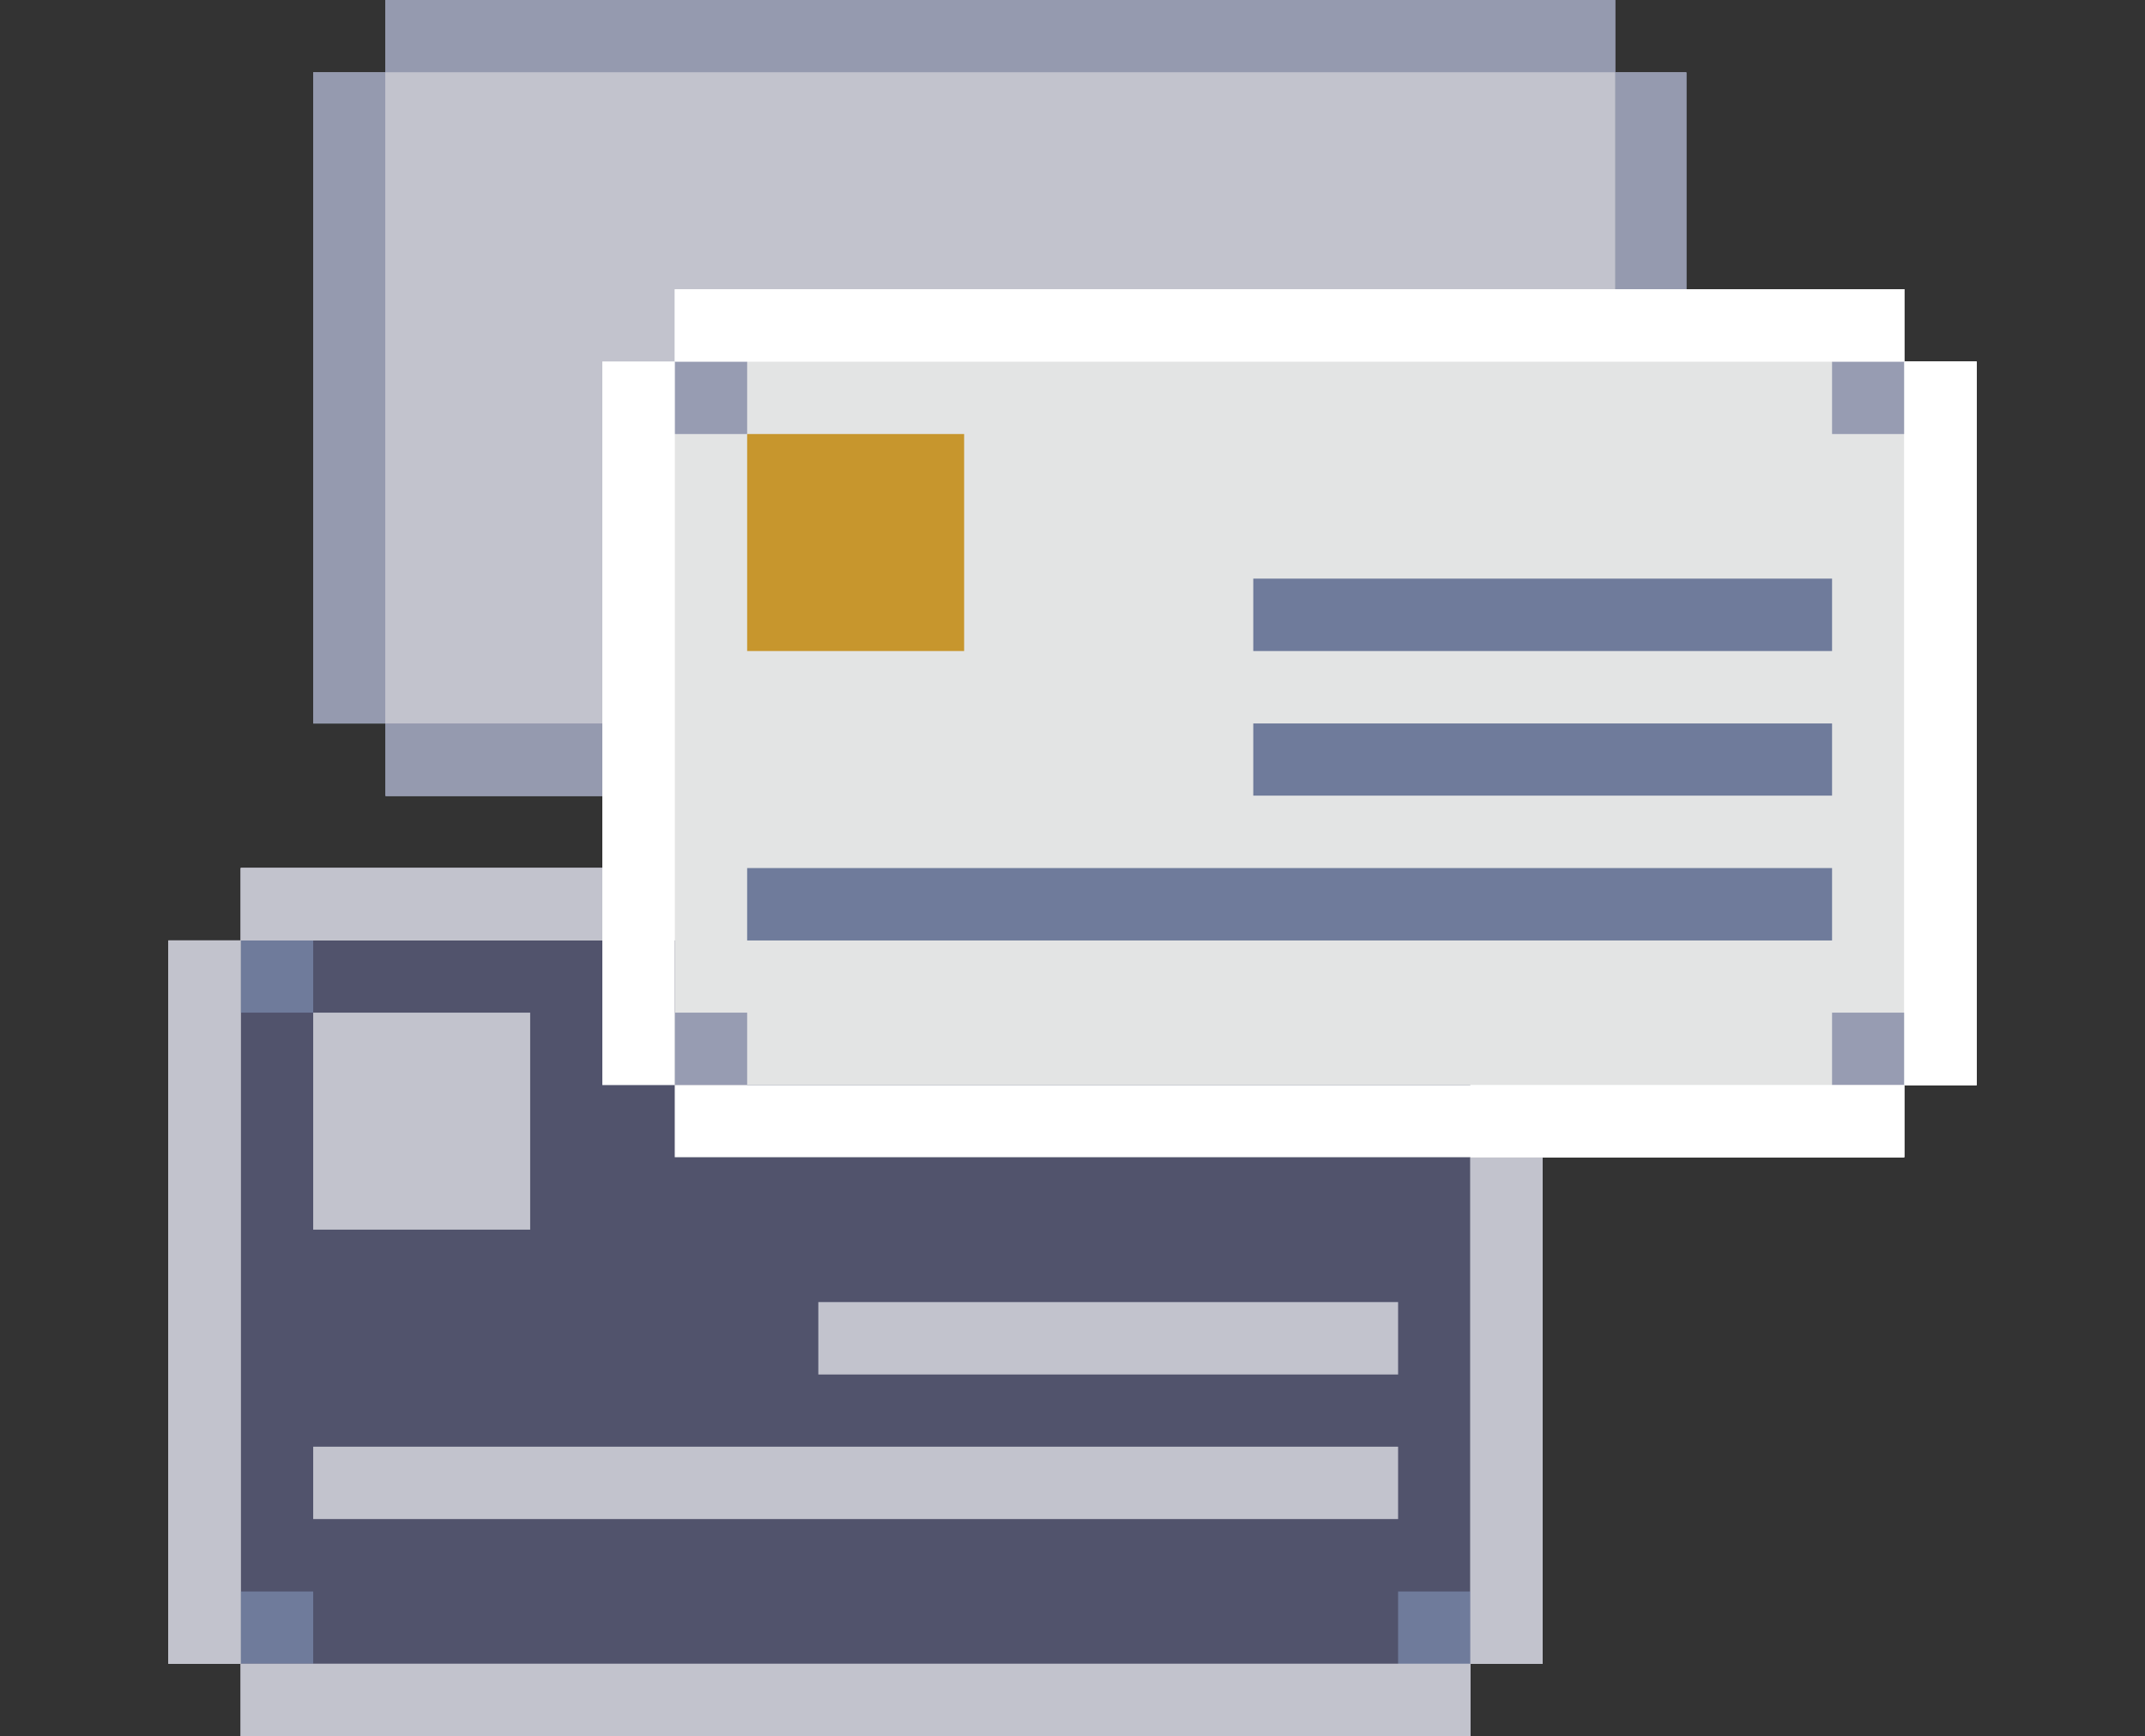 <svg id="Layer_1" data-name="Layer 1" xmlns="http://www.w3.org/2000/svg" viewBox="0 0 86.5 70"><rect x="0" y="0" width="86.5" height="70" fill="#333333" stroke="none"/><defs><style>.cls-1{fill:#51536c;}.cls-2{fill:#e3e4e4;}.cls-3{fill:#959aaf;}.cls-4{fill:#c2c3cd;}.cls-5{fill:#c7962d;}.cls-6{fill:#6f7b9b;}.cls-7{fill:#979cb2;}.cls-8{fill:#fff;}</style></defs><title>ikonice final</title><rect class="cls-1" x="9.71" y="37.92" width="49.58" height="29.17"/><rect class="cls-2" x="27.21" y="14.58" width="49.58" height="29.17"/><path class="cls-3" d="M12.63,29.17h2.92v2.92h8.75V29.17H15.54V2.92H12.63V29.17ZM65.13,2.92v8.75H68V2.92H65.13ZM15.54,0V2.92H65.13V0H15.54Z"/><polygon class="cls-4" points="15.54 2.92 15.54 29.17 24.29 29.17 24.29 14.58 27.21 14.58 27.21 11.67 65.13 11.67 65.13 2.92 15.54 2.92"/><rect class="cls-5" x="30.13" y="17.5" width="8.75" height="8.75"/><path class="cls-6" d="M9.71,67.08h2.92V64.17H9.71v2.92Zm0-26.25h2.92V37.92H9.71v2.92ZM56.38,64.17v2.92h2.92V64.17H56.38Z"/><path class="cls-4" d="M56.38,52.5H33v2.92H56.38V52.5ZM12.63,40.83v8.75h8.75V40.83H12.63Zm0,20.42H56.38V58.33H12.63v2.92ZM9.71,70H59.29V67.08H9.71V70ZM59.29,46.67V67.08h2.92V46.67H59.29ZM6.79,37.92V67.08H9.71V37.92H6.79ZM24.29,35H9.71v2.92H24.29V35Z"/><rect class="cls-7" x="27.21" y="40.83" width="2.92" height="2.92"/><rect class="cls-7" x="27.21" y="14.58" width="2.92" height="2.92"/><rect class="cls-7" x="73.88" y="14.58" width="2.92" height="2.92"/><rect class="cls-7" x="73.88" y="40.83" width="2.92" height="2.92"/><rect class="cls-6" x="50.54" y="29.17" width="2.92" height="2.92"/><rect class="cls-6" x="53.46" y="29.17" width="2.92" height="2.92"/><rect class="cls-6" x="56.38" y="29.17" width="2.92" height="2.92"/><rect class="cls-6" x="59.29" y="29.17" width="2.92" height="2.92"/><rect class="cls-6" x="62.21" y="29.17" width="2.92" height="2.92"/><rect class="cls-6" x="65.13" y="29.17" width="2.92" height="2.92"/><rect class="cls-6" x="68.04" y="29.17" width="2.92" height="2.92"/><rect class="cls-6" x="70.96" y="29.17" width="2.92" height="2.92"/><rect class="cls-6" x="50.54" y="23.33" width="2.92" height="2.92"/><rect class="cls-6" x="53.46" y="23.33" width="2.92" height="2.92"/><rect class="cls-6" x="56.38" y="23.33" width="2.92" height="2.92"/><rect class="cls-6" x="59.29" y="23.33" width="2.92" height="2.92"/><rect class="cls-6" x="62.21" y="23.33" width="2.92" height="2.92"/><rect class="cls-6" x="65.13" y="23.33" width="2.92" height="2.92"/><rect class="cls-6" x="68.04" y="23.33" width="2.92" height="2.92"/><rect class="cls-6" x="70.96" y="23.33" width="2.92" height="2.92"/><rect class="cls-6" x="30.13" y="35" width="2.92" height="2.92"/><rect class="cls-6" x="33.04" y="35" width="2.92" height="2.92"/><rect class="cls-6" x="35.96" y="35" width="2.92" height="2.92"/><rect class="cls-6" x="38.88" y="35" width="2.92" height="2.92"/><rect class="cls-6" x="41.79" y="35" width="2.92" height="2.92"/><rect class="cls-6" x="44.71" y="35" width="2.92" height="2.92"/><rect class="cls-6" x="47.63" y="35" width="2.92" height="2.92"/><rect class="cls-6" x="50.54" y="35" width="2.92" height="2.92"/><rect class="cls-6" x="53.46" y="35" width="2.92" height="2.92"/><rect class="cls-6" x="56.38" y="35" width="2.92" height="2.92"/><rect class="cls-6" x="59.29" y="35" width="2.92" height="2.92"/><rect class="cls-6" x="62.21" y="35" width="2.92" height="2.92"/><rect class="cls-6" x="65.13" y="35" width="2.92" height="2.92"/><rect class="cls-6" x="68.04" y="35" width="2.92" height="2.92"/><rect class="cls-6" x="70.96" y="35" width="2.92" height="2.92"/><path class="cls-8" d="M24.29,14.58V43.75h2.92V14.58H24.29Zm2.92,32.08H76.79V43.75H27.21v2.92Zm49.58-35H27.21v2.92H76.79V11.67Zm0,2.92V43.75h2.92V14.58H76.79Z"/><rect class="cls-1" x="9.71" y="37.92" width="49.58" height="29.17"/><rect class="cls-2" x="27.21" y="14.58" width="49.58" height="29.17"/><path class="cls-3" d="M12.63,29.17h2.92v2.92h8.75V29.17H15.54V2.92H12.63V29.17ZM65.13,2.92v8.75H68V2.92H65.13ZM15.54,0V2.92H65.13V0H15.54Z"/><polygon class="cls-4" points="15.54 2.92 15.54 29.17 24.29 29.17 24.29 14.58 27.21 14.58 27.21 11.67 65.13 11.67 65.13 2.92 15.54 2.92"/><rect class="cls-5" x="30.13" y="17.5" width="8.75" height="8.75"/><path class="cls-6" d="M9.71,67.08h2.92V64.17H9.71v2.92Zm0-26.25h2.92V37.92H9.71v2.92ZM56.38,64.17v2.92h2.92V64.17H56.38Z"/><path class="cls-4" d="M56.38,52.5H33v2.92H56.38V52.5ZM12.63,40.83v8.75h8.75V40.83H12.63Zm0,20.42H56.38V58.33H12.63v2.92ZM9.71,70H59.29V67.08H9.71V70ZM59.29,46.67V67.08h2.92V46.67H59.29ZM6.79,37.92V67.08H9.71V37.92H6.79ZM24.29,35H9.71v2.92H24.29V35Z"/><rect class="cls-7" x="27.21" y="40.83" width="2.92" height="2.92"/><rect class="cls-7" x="27.21" y="14.58" width="2.92" height="2.92"/><rect class="cls-7" x="73.88" y="14.58" width="2.92" height="2.92"/><rect class="cls-7" x="73.88" y="40.83" width="2.92" height="2.92"/><path class="cls-6" d="M50.54,32.08H73.88V29.17H50.54v2.92Zm0-8.75v2.92H73.88V23.33H50.54ZM30.13,37.92H73.88V35H30.13v2.92Z"/><path class="cls-8" d="M24.29,14.58V43.75h2.92V14.58H24.29Zm2.92,32.08H76.79V43.75H27.21v2.92Zm49.58-35H27.21v2.92H76.79V11.67Zm0,2.92V43.75h2.92V14.58H76.79Z"/><rect class="cls-1" x="9.71" y="37.92" width="49.58" height="29.17"/><rect class="cls-2" x="27.21" y="14.58" width="49.58" height="29.17"/><path class="cls-3" d="M12.63,29.17h2.92v2.92h8.75V29.17H15.54V2.92H12.63V29.17ZM65.13,2.92v8.75H68V2.92H65.13ZM15.54,0V2.92H65.13V0H15.54Z"/><polygon class="cls-4" points="15.54 2.92 15.54 29.17 24.29 29.17 24.29 14.58 27.21 14.58 27.21 11.67 65.13 11.67 65.13 2.92 15.54 2.92"/><rect class="cls-5" x="30.13" y="17.5" width="8.75" height="8.75"/><path class="cls-6" d="M9.71,67.08h2.92V64.17H9.71v2.92Zm0-26.25h2.92V37.92H9.71v2.92ZM56.38,64.17v2.92h2.92V64.17H56.38Z"/><path class="cls-4" d="M56.38,52.5H33v2.92H56.38V52.5ZM12.63,40.83v8.75h8.75V40.83H12.63Zm0,20.42H56.38V58.33H12.63v2.92ZM9.71,70H59.29V67.08H9.71V70ZM59.29,46.67V67.08h2.92V46.67H59.29ZM6.79,37.92V67.08H9.71V37.92H6.79ZM24.29,35H9.71v2.92H24.29V35Z"/><rect class="cls-7" x="27.21" y="40.83" width="2.92" height="2.92"/><rect class="cls-7" x="27.21" y="14.58" width="2.92" height="2.92"/><rect class="cls-7" x="73.88" y="14.58" width="2.92" height="2.92"/><rect class="cls-7" x="73.88" y="40.83" width="2.92" height="2.92"/><rect class="cls-6" x="50.54" y="29.17" width="2.92" height="2.92"/><rect class="cls-6" x="53.46" y="29.17" width="2.92" height="2.92"/><rect class="cls-6" x="56.38" y="29.17" width="2.92" height="2.92"/><rect class="cls-6" x="59.29" y="29.17" width="2.92" height="2.92"/><rect class="cls-6" x="62.21" y="29.17" width="2.92" height="2.92"/><rect class="cls-6" x="65.13" y="29.17" width="2.92" height="2.92"/><rect class="cls-6" x="68.04" y="29.17" width="2.92" height="2.92"/><rect class="cls-6" x="70.96" y="29.17" width="2.92" height="2.92"/><rect class="cls-6" x="50.54" y="23.33" width="2.92" height="2.92"/><rect class="cls-6" x="53.46" y="23.33" width="2.92" height="2.92"/><rect class="cls-6" x="56.38" y="23.33" width="2.92" height="2.92"/><rect class="cls-6" x="59.29" y="23.33" width="2.92" height="2.92"/><rect class="cls-6" x="62.21" y="23.33" width="2.92" height="2.92"/><rect class="cls-6" x="65.13" y="23.33" width="2.92" height="2.92"/><rect class="cls-6" x="68.04" y="23.33" width="2.92" height="2.92"/><rect class="cls-6" x="70.96" y="23.33" width="2.92" height="2.92"/><rect class="cls-6" x="30.13" y="35" width="2.92" height="2.92"/><rect class="cls-6" x="33.04" y="35" width="2.92" height="2.92"/><rect class="cls-6" x="35.96" y="35" width="2.92" height="2.92"/><rect class="cls-6" x="38.88" y="35" width="2.92" height="2.92"/><rect class="cls-6" x="41.79" y="35" width="2.92" height="2.92"/><rect class="cls-6" x="44.71" y="35" width="2.92" height="2.92"/><rect class="cls-6" x="47.63" y="35" width="2.92" height="2.92"/><rect class="cls-6" x="50.54" y="35" width="2.92" height="2.92"/><rect class="cls-6" x="53.46" y="35" width="2.92" height="2.92"/><rect class="cls-6" x="56.38" y="35" width="2.92" height="2.92"/><rect class="cls-6" x="59.29" y="35" width="2.92" height="2.92"/><rect class="cls-6" x="62.21" y="35" width="2.92" height="2.92"/><rect class="cls-6" x="65.13" y="35" width="2.92" height="2.92"/><rect class="cls-6" x="68.04" y="35" width="2.92" height="2.92"/><rect class="cls-6" x="70.96" y="35" width="2.92" height="2.92"/><path class="cls-8" d="M24.29,14.58V43.75h2.92V14.58H24.29Zm2.92,32.08H76.79V43.75H27.21v2.92Zm49.58-35H27.21v2.92H76.79V11.67Zm0,2.92V43.75h2.92V14.58H76.79Z"/><rect class="cls-1" x="9.71" y="37.92" width="49.58" height="29.17"/><rect class="cls-2" x="27.21" y="14.58" width="49.58" height="29.17"/><path class="cls-3" d="M12.63,29.17h2.92v2.92h8.75V29.17H15.54V2.92H12.63V29.17ZM65.13,2.92v8.75H68V2.92H65.13ZM15.54,0V2.92H65.13V0H15.54Z"/><polygon class="cls-4" points="15.54 2.92 15.54 29.17 24.29 29.17 24.29 14.58 27.21 14.58 27.21 11.67 65.13 11.67 65.13 2.92 15.54 2.92"/><rect class="cls-5" x="30.13" y="17.5" width="8.75" height="8.75"/><path class="cls-6" d="M9.71,67.08h2.92V64.17H9.71v2.92Zm0-26.25h2.92V37.92H9.71v2.92ZM56.38,64.17v2.92h2.92V64.17H56.38Z"/><path class="cls-4" d="M56.38,52.5H33v2.92H56.38V52.5ZM12.63,40.83v8.75h8.75V40.83H12.63Zm0,20.42H56.38V58.33H12.63v2.92ZM9.71,70H59.29V67.08H9.71V70ZM59.29,46.67V67.08h2.92V46.67H59.29ZM6.79,37.92V67.08H9.71V37.92H6.79ZM24.29,35H9.71v2.92H24.29V35Z"/><rect class="cls-7" x="27.21" y="40.83" width="2.92" height="2.92"/><rect class="cls-7" x="27.21" y="14.58" width="2.92" height="2.92"/><rect class="cls-7" x="73.88" y="14.58" width="2.92" height="2.92"/><rect class="cls-7" x="73.88" y="40.83" width="2.92" height="2.92"/><path class="cls-6" d="M50.54,32.08H73.88V29.17H50.54v2.92Zm0-8.75v2.92H73.88V23.33H50.54ZM30.13,37.92H73.88V35H30.13v2.92Z"/><path class="cls-8" d="M24.29,14.58V43.75h2.92V14.58H24.29Zm2.92,32.08H76.79V43.75H27.21v2.92Zm49.58-35H27.21v2.92H76.79V11.67Zm0,2.92V43.75h2.92V14.58H76.79Z"/></svg>